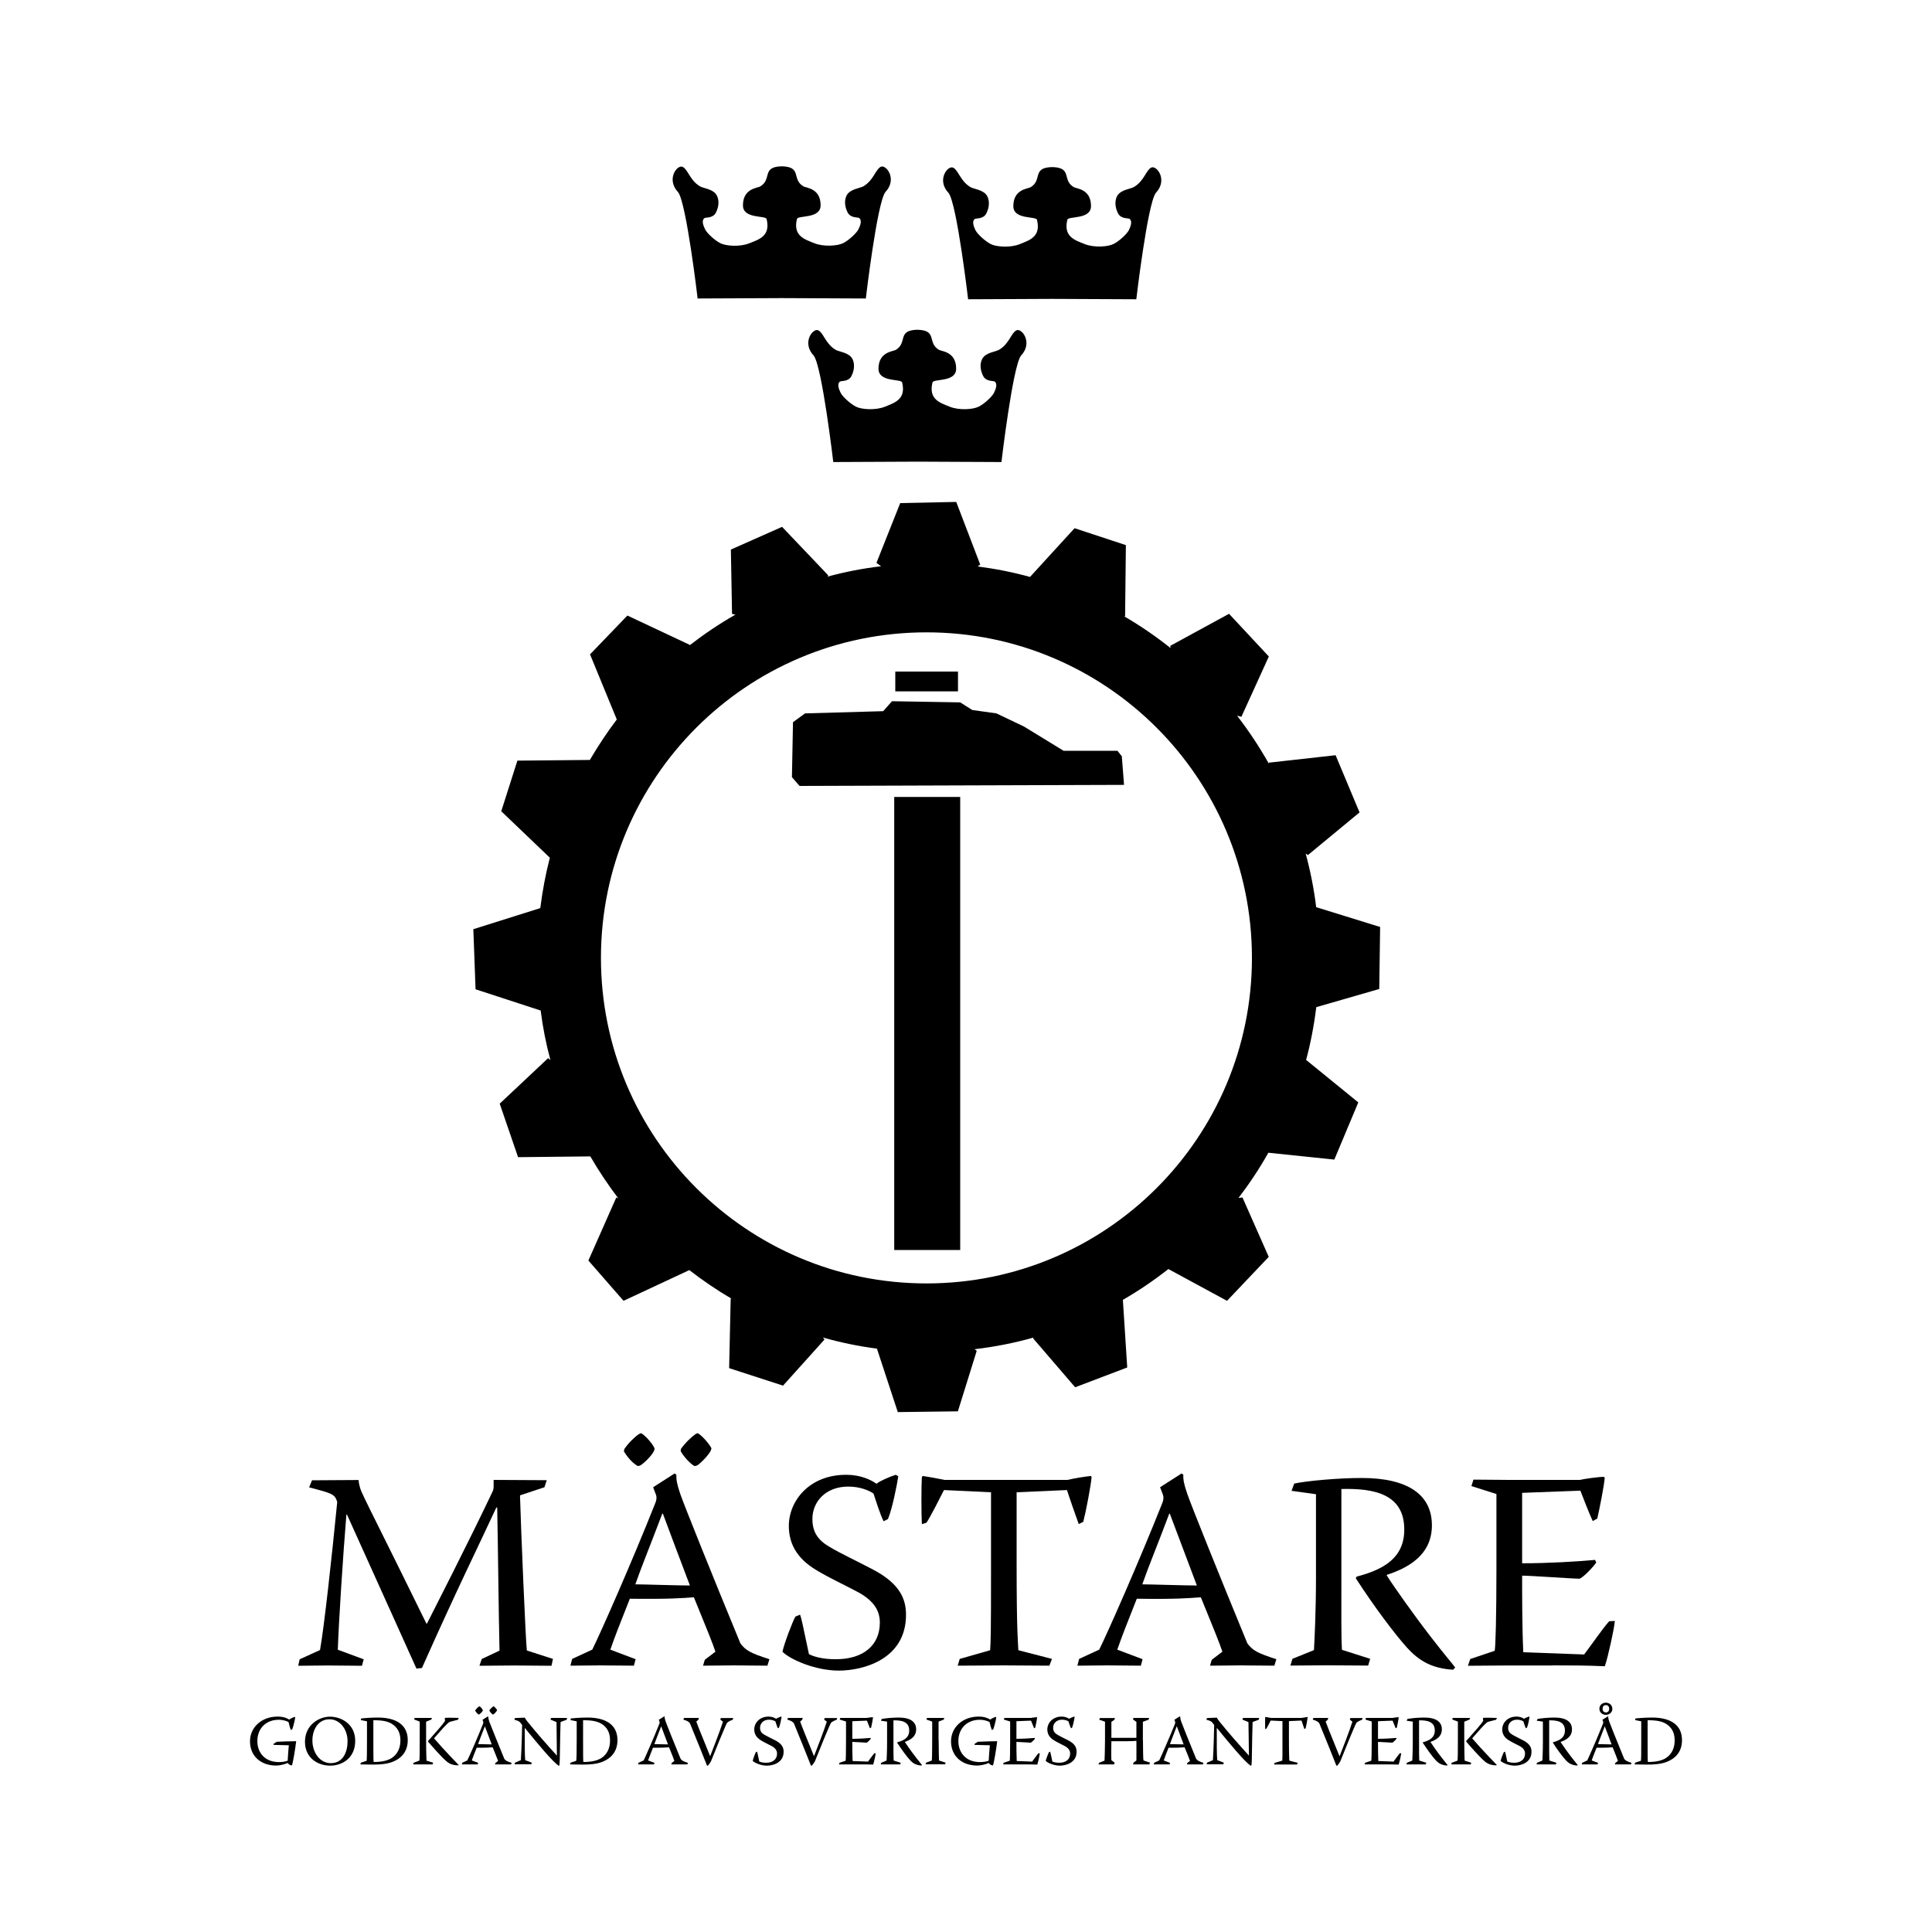 <?xml version="1.0" encoding="UTF-8"?>
<svg id="Layer_1" data-name="Layer 1" xmlns="http://www.w3.org/2000/svg" viewBox="0 0 200 200">
  <path d="M55.92,94.01l-6.92,2.18.23,6.22,6.74,2.2s0,0,0,0c.22,1.75.56,3.47,1.01,5.13l-.24-.2-5.01,4.71,1.9,5.54,7.48-.08s0,0,0,0c.88,1.52,1.85,2.96,2.9,4.35l-.21-.1-2.89,6.53,3.64,4.17,6.81-3.18h0c1.38,1.07,2.83,2.06,4.35,2.95,0,0,0,0,0,0l-.07.02-.16,7.18,5.58,1.81,4.29-4.77-.15-.21c1.81.52,3.67.9,5.58,1.15l2.16,6.57,6.22-.08,1.95-6.26-.22-.17s0,0,.01,0c2.09-.25,4.13-.65,6.1-1.21h0s-.06.08-.06.08l4.36,5.07,5.39-2.05-.45-7s0,0,0,0c1.65-.95,3.22-2.02,4.71-3.19l6.07,3.29,4.32-4.55-2.72-6.15-.41.05c1.13-1.48,2.17-3.04,3.09-4.68,0,0,0,0,0,0l6.83.71,2.48-5.92-5.38-4.38-.03.02c.48-1.79.83-3.62,1.06-5.5,0,0,0,0,0,0l6.52-1.88.09-6.42-6.62-2.05s0,0,0,0c-.23-1.9-.6-3.75-1.09-5.56,0,0,0,0,0,0l.23.17,5.35-4.42-2.48-5.92-6.9.77-.02.08c-.98-1.73-2.07-3.38-3.28-4.94,0,0,0,0,0,0l.45.11,2.84-6.24-4.12-4.42-6.09,3.32.04.23c-1.52-1.21-3.11-2.3-4.79-3.28l.08-.02.08-7.36-5.31-1.75-4.6,5.03v.02s.01,0,.01,0c-1.77-.49-3.59-.85-5.44-1.09l.26-.2-2.48-6.48-5.8.12-2.46,6.19.48.35s0,0,0,0c-1.89.22-3.74.58-5.54,1.07,0,0,0,0,0,0l.07-.13-4.78-5.02-5.3,2.35.12,6.66.35.08c-1.66.94-3.24,2.01-4.74,3.17,0,0,0,0,0,0v-.05s-6.44-3.03-6.44-3.03l-3.87,4.02,2.77,6.74c-1.01,1.34-1.94,2.74-2.79,4.19l-7.5.07-1.67,5.24,5.03,4.81s0,0,0,0c-.44,1.7-.77,3.45-.99,5.23ZM95.91,65.46c18.61,0,33.69,15.09,33.69,33.7s-15.08,33.7-33.69,33.7-33.7-15.09-33.7-33.7,15.08-33.7,33.7-33.7Z"/>
  <rect x="92.57" y="82.5" width="6.83" height="46.9"/>
  <rect x="92.68" y="69.52" width="6.49" height="2.05"/>
  <polygon points="116.36 81.25 116.13 78.29 115.68 77.72 110.1 77.72 106 75.21 103.15 73.85 100.65 73.5 99.4 72.71 92.34 72.59 91.43 73.62 83.34 73.85 82.09 74.76 81.98 80.45 82.77 81.36 116.36 81.25"/>
  <path d="M72.21,30.9l8.71-.04,8.71.04s1.15-9.8,2.01-11c1.3-1.36.08-2.92-.47-2.63-.55.29-.73,1.38-1.78,2.01-.35.21-1.38.27-1.74.94-.25.47-.23,1.13.09,1.76.32.64,1.08.47,1.22.6.28.25.11.74-.09,1.15-.2.41-1.02,1.16-1.59,1.44-.57.29-2.02.4-3,0-.98-.4-2.21-.74-1.78-2.5.1-.41,2.45.01,2.45-1.42,0-1.78-1.51-1.79-1.79-1.96-1.22-.74-.14-1.98-2.12-2.07h0s-.07,0-.11,0c-.04,0-.07,0-.11,0h0c-1.98.09-.89,1.34-2.12,2.08-.28.17-1.79.19-1.79,1.96,0,1.43,2.35,1.01,2.45,1.42.43,1.76-.8,2.11-1.78,2.5-.98.4-2.43.29-3,0-.57-.28-1.39-1.03-1.59-1.44-.2-.41-.37-.9-.09-1.15.14-.12.91.04,1.22-.6.32-.64.33-1.29.08-1.76-.35-.67-1.39-.73-1.74-.94-1.05-.63-1.23-1.72-1.78-2.01-.55-.3-1.77,1.27-.47,2.63.86,1.2,2.01,11,2.01,11Z"/>
  <path d="M100.22,30.98l8.7-.04,8.71.04s1.15-9.8,2.01-11c1.3-1.36.08-2.92-.47-2.63-.55.29-.73,1.39-1.79,2.01-.35.21-1.38.27-1.74.94-.25.47-.23,1.13.09,1.77.32.64,1.08.47,1.22.6.28.25.11.74-.09,1.15-.2.41-1.02,1.16-1.59,1.44-.57.29-2.02.4-3,0-.98-.4-2.21-.74-1.78-2.51.1-.41,2.45.01,2.45-1.42,0-1.78-1.51-1.79-1.79-1.96-1.22-.73-.14-1.98-2.12-2.07h0s-.07,0-.11,0c-.04,0-.07,0-.11,0h0c-1.98.09-.89,1.34-2.12,2.08-.28.17-1.79.19-1.79,1.96,0,1.43,2.35,1.01,2.45,1.42.43,1.77-.8,2.11-1.78,2.51-.98.4-2.43.29-3,0-.57-.29-1.39-1.03-1.59-1.44-.2-.41-.37-.9-.09-1.15.14-.12.91.04,1.22-.6.32-.64.34-1.29.09-1.77-.35-.67-1.39-.73-1.74-.94-1.05-.63-1.23-1.72-1.78-2.01-.55-.29-1.78,1.27-.47,2.63.86,1.2,2.01,11,2.01,11Z"/>
  <path d="M90.94,38.17c0,1.43,2.35,1.02,2.45,1.42.43,1.76-.8,2.11-1.78,2.51-.98.4-2.43.29-3,0-.57-.29-1.39-1.03-1.59-1.44-.2-.41-.37-.9-.09-1.15.14-.12.91.04,1.22-.6.32-.64.33-1.29.09-1.76-.36-.67-1.39-.73-1.74-.94-1.05-.63-1.23-1.72-1.78-2.01-.55-.29-1.77,1.27-.47,2.63.86,1.2,2.01,11,2.01,11l8.7-.04,8.71.04s1.15-9.8,2.01-11c1.3-1.36.08-2.92-.47-2.63-.55.29-.73,1.39-1.79,2.01-.35.21-1.38.27-1.74.94-.25.47-.23,1.13.09,1.76.32.64,1.08.47,1.22.6.28.25.11.74-.09,1.15-.2.41-1.02,1.16-1.59,1.44-.57.29-2.02.4-3,0-.98-.4-2.21-.74-1.78-2.51.1-.41,2.45.01,2.45-1.42,0-1.78-1.51-1.79-1.79-1.96-1.22-.74-.14-1.98-2.12-2.07h0s-.07,0-.11,0c-.04,0-.07,0-.11,0h0c-1.98.09-.89,1.34-2.12,2.08-.28.17-1.79.19-1.79,1.96Z"/>
  <path d="M28.63,180.32l-.33.22.03.09,1.57.04c-.04.45-.1,1.08-.12,1.6-.23.09-.59.14-.91.14-1.46,0-2.23-.99-2.23-2.17,0-1.34.92-2.21,2.21-2.21.5,0,.87.15,1.02.24.05.23.16.64.24.82l.14-.07c.08-.16.29-.99.31-1.25l-.05-.04c-.17.05-.42.17-.57.28-.24-.16-.62-.31-1.2-.31-1.67,0-2.86,1.12-2.86,2.56,0,1.54,1.13,2.51,2.71,2.51.3,0,.83-.1,1.21-.27.03.09.15.21.37.25h.05c.09-.18.35-1.71.44-2.5-.42,0-1.64.03-2.04.06Z"/>
  <path d="M34.15,177.71h0c-1.13,0-2.58.86-2.58,2.59s1.38,2.48,2.61,2.48,2.62-.78,2.59-2.62c-.02-1.67-1.42-2.45-2.61-2.45ZM34.25,182.52c-1.18,0-1.91-1.15-1.91-2.34s.64-2.2,1.76-2.2h.01c1.09,0,1.87,1.05,1.87,2.27,0,1.1-.46,2.27-1.73,2.27Z"/>
  <path d="M39.11,177.8c-.84,0-1.55.08-1.71.09l-.06.17.65.13v1.96c0,1.22-.01,2.04-.04,2.13l-.59.19-.06.18c.31,0,.74.02,1.29.02.76,0,1.42-.05,2.01-.27.65-.24,1.61-.83,1.61-2.26,0-1.61-1.22-2.34-3.1-2.34ZM40.75,181.84c-.48.42-1.22.56-2.07.56-.03-.09-.03-1.05-.03-2.25v-2.07c.95-.01,1.62.11,2.11.51.51.41.69.95.69,1.58,0,.77-.28,1.3-.7,1.67Z"/>
  <path d="M46.37,178.38c.07-.07.16-.13.24-.15.22-.06.58-.15.79-.2l.1-.19c-.23,0-.87-.04-1.45-.01,0,.07,0,.23.02.32-.27.4-.72.91-1.76,2.08v.06c.64.75,1.29,1.45,1.68,1.83.36.36.7.61,1.41.63l.09-.03c-.11-.13-.35-.35-.9-.94-.54-.57-1.11-1.19-1.66-1.83h0c.8-.93,1.14-1.29,1.44-1.57Z"/>
  <path d="M44.11,180.15v-1.92l.55-.23.05-.16h-1.79l-.05.16.58.22v1.93c0,1.21-.01,1.99-.04,2.11l-.6.22-.04.17h2.01l.06-.17-.69-.22c0-.12-.04-.9-.04-2.11Z"/>
  <path d="M51.08,177.47c.09-.06.3-.26.36-.39l.02-.05c-.07-.14-.27-.35-.36-.4l-.05.03c-.11.07-.28.23-.38.38v.06c.06.12.22.31.35.39l.06-.02Z"/>
  <path d="M49.61,177.47c.1-.06.31-.25.37-.39v-.05c-.05-.14-.25-.35-.34-.4l-.06.03c-.11.07-.27.23-.38.38v.06c.06.12.21.31.35.39l.06-.02Z"/>
  <path d="M52.21,182.08c-.72-1.75-1.45-3.57-1.56-3.86-.08-.26-.11-.39-.1-.51l-.04-.03-.56.35.07.2c.02.07.02.14-.02.23-.6,1.51-1.41,3.35-1.63,3.78l-.52.24-.04.17h1.64l.05-.16-.66-.25c.12-.34.23-.63.51-1.32,1.01.01,1.35-.02,1.65-.04.29.71.5,1.22.56,1.41l-.27.21-.05.15h1.67l.05-.16c-.5-.16-.61-.23-.75-.41ZM49.49,180.55c.16-.47.35-.93.7-1.83h.01c.2.54.42,1.11.7,1.86-.31,0-1.2-.03-1.41-.03Z"/>
  <path d="M57.05,177.84l-.07.17.63.26c0,.46.04,3.12.04,3.45h-.02c-1-1.1-2.04-2.28-3.02-3.49-.15-.18-.26-.36-.28-.42l-1.02.04-.07.17c.46.15.51.12.81.55-.04,2.13-.11,3.33-.13,3.64l-.61.26-.04.17c.27,0,.59,0,.85,0,.32,0,.59,0,.88,0l.05-.17-.68-.26c-.05-.31-.06-2.08-.05-3.32h.02c1.52,1.86,2.84,3.44,3.49,3.9l.08-.04c.02-.17.04-.51.04-.74.01-1.35.07-3.42.08-3.75l.63-.23.05-.19c-.29,0-.62,0-.91,0-.23,0-.47,0-.75,0Z"/>
  <path d="M60.82,177.8c-.85,0-1.55.08-1.72.09l-.05.17.65.13v1.96c0,1.22-.02,2.04-.05,2.13l-.58.19-.06.18c.31,0,.73.02,1.29.02.76,0,1.42-.05,2.01-.27.64-.24,1.61-.83,1.61-2.26,0-1.61-1.23-2.34-3.1-2.34ZM62.46,181.84c-.49.42-1.22.56-2.07.56-.03-.09-.03-1.05-.03-2.25v-2.07c.95-.01,1.61.11,2.11.51.51.41.68.95.68,1.58,0,.77-.27,1.3-.69,1.67Z"/>
  <path d="M70.46,182.08c-.72-1.75-1.45-3.57-1.55-3.86-.09-.26-.11-.39-.11-.51l-.04-.03-.56.35.07.2c.03.07.02.14-.02.23-.6,1.51-1.41,3.35-1.62,3.78l-.53.24-.04.17h1.64l.05-.16-.66-.25c.12-.34.23-.63.51-1.32,1.01.01,1.35-.02,1.66-.04.29.71.49,1.22.55,1.41l-.27.21-.05.15h1.67l.05-.16c-.5-.16-.61-.23-.75-.41ZM67.74,180.55c.16-.47.36-.93.7-1.83h.01c.2.54.42,1.11.7,1.86-.31,0-1.2-.03-1.41-.03Z"/>
  <path d="M74.63,177.84l-.07.17.28.22c-.36,1.11-.92,2.51-1.32,3.56h-.01c-1.08-2.65-1.31-3.23-1.43-3.57l.22-.2.05-.18c-.22,0-.49,0-.74,0-.31,0-.59,0-.8,0l-.07.17c.39.13.53.19.68.38.6,1.44,1.6,3.96,1.77,4.39h.09c.12-.13.24-.31.32-.45.4-1.01,1.42-3.53,1.66-3.98.13-.12.26-.2.6-.33l.04-.17c-.24,0-.49,0-.75,0-.18,0-.37,0-.51,0Z"/>
  <path d="M80.23,180.15c-.42-.22-.81-.4-1.12-.58-.28-.17-.43-.37-.43-.71,0-.45.34-.84.93-.84.31,0,.56.11.66.18.04.14.17.54.26.71l.11-.06c.11-.26.24-.9.27-1.11l-.07-.04c-.17.06-.39.15-.5.23-.15-.11-.42-.23-.78-.23h0c-.94,0-1.48.67-1.48,1.33,0,.44.19.83.71,1.14.36.22.73.39,1.11.59.37.21.54.45.54.77,0,.6-.44.94-1.11.95-.39,0-.63-.08-.73-.13-.15-.71-.19-.93-.23-1.02l-.12.05c-.07.11-.3.71-.33.91.21.2.85.49,1.46.49.63,0,1.74-.29,1.74-1.44,0-.4-.14-.81-.88-1.19Z"/>
  <path d="M85.38,177.84l-.07.17.28.22c-.36,1.11-.92,2.51-1.32,3.56h-.01c-1.08-2.65-1.31-3.23-1.43-3.57l.22-.2.05-.18c-.22,0-.49,0-.73,0-.31,0-.59,0-.8,0l-.07.17c.39.13.53.19.68.38.6,1.44,1.6,3.96,1.77,4.39h.09c.12-.13.24-.31.32-.45.4-1.01,1.42-3.53,1.66-3.98.13-.12.26-.2.6-.33l.04-.17c-.24,0-.49,0-.75,0-.18,0-.37,0-.51,0Z"/>
  <path d="M89.84,182.36l-1.58-.06c-.03-.6-.03-1.5-.03-1.98.21,0,1.35.08,1.47.08.09,0,.42-.36.45-.42l-.03-.07c-.46.04-1.2.09-1.89.09v-1.82l1.51-.06c.06.16.24.61.32.79l.12-.07c.05-.23.18-.86.19-1.06l-.02-.02c-.13,0-.54.06-.62.08h-1.84c-.3,0-.61,0-.91,0l-.05.17.65.2v1.94c0,1.22-.02,2.03-.04,2.12l-.63.21-.06.17c.31,0,.68,0,1.02,0h1.17c.43,0,.86,0,1.35.02.08-.24.24-.94.26-1.17h-.15c-.17.2-.49.66-.65.87Z"/>
  <path d="M93.67,180.32h0c.54-.19,1.17-.52,1.17-1.3s-.6-1.22-1.82-1.22c-.59,0-1.4.07-1.75.15l-.07.18.63.09v2.11c0,.96-.04,1.65-.05,1.92l-.56.23-.05.17c.32,0,.64,0,.96,0,.36,0,.7,0,1.06,0l.05-.17-.73-.23c-.02-.36-.02-.92-.02-1.92v-2.24c.86-.02,1.63.14,1.63,1.05,0,.74-.53,1.03-1.23,1.22l-.02.04c.48.74,1,1.44,1.32,1.79.3.34.63.54,1.2.58l.05-.06c-.09-.12-.21-.26-.63-.79-.42-.54-.97-1.32-1.14-1.59Z"/>
  <path d="M97.16,180.14v-1.92l.54-.21.05-.17c-.3,0-.62,0-.92,0s-.58,0-.87,0l-.05.17.59.21v1.92c0,1.21-.02,2-.04,2.11l-.59.22-.05.17c.29,0,.65,0,1.02,0s.71,0,1,0l.05-.17-.68-.22c-.01-.12-.04-.9-.04-2.11Z"/>
  <path d="M101.2,180.32l-.33.22.03.09,1.57.04c-.04.45-.1,1.08-.12,1.6-.23.09-.59.14-.91.14-1.46,0-2.23-.99-2.23-2.17,0-1.34.92-2.21,2.21-2.21.5,0,.87.15,1.02.24.05.23.16.64.24.82l.14-.07c.08-.16.29-.99.31-1.25l-.05-.04c-.17.05-.42.17-.57.28-.25-.16-.62-.31-1.2-.31-1.67,0-2.86,1.12-2.86,2.56,0,1.54,1.13,2.51,2.71,2.51.3,0,.83-.1,1.21-.27.03.09.15.21.37.25h.05c.09-.18.35-1.71.44-2.5-.42,0-1.64.03-2.04.06Z"/>
  <path d="M106.83,182.36l-1.58-.06c-.03-.6-.03-1.5-.03-1.98.21,0,1.35.08,1.47.08.09,0,.42-.36.45-.42l-.03-.07c-.46.04-1.2.09-1.89.09v-1.82l1.51-.06c.06.16.24.61.32.79l.12-.07c.05-.23.18-.86.19-1.06l-.02-.02c-.13,0-.54.06-.62.08h-1.84c-.3,0-.61,0-.91,0l-.05.17.65.2v1.94c0,1.22-.02,2.03-.04,2.12l-.63.21-.06.17c.31,0,.68,0,1.02,0h1.18c.43,0,.86,0,1.34.02.08-.24.24-.94.26-1.17h-.15c-.17.2-.49.66-.65.87Z"/>
  <path d="M110.56,180.15c-.42-.22-.81-.4-1.11-.58-.28-.17-.43-.37-.43-.71,0-.45.34-.84.93-.84.31,0,.56.11.66.18.04.14.17.54.26.71l.11-.06c.11-.26.24-.9.27-1.11l-.07-.04c-.17.06-.39.15-.5.23-.15-.11-.42-.23-.78-.23h0c-.94,0-1.48.67-1.48,1.33,0,.44.19.83.71,1.14.36.22.74.39,1.11.59.37.21.54.45.54.77,0,.6-.44.94-1.11.95-.39,0-.63-.08-.73-.13-.15-.71-.19-.93-.23-1.02l-.12.05c-.07.11-.3.71-.34.91.21.2.85.49,1.46.49s1.74-.29,1.74-1.44c0-.4-.14-.81-.88-1.19Z"/>
  <path d="M118.31,180.16v-1.92l.59-.22.06-.18c-.29,0-.63,0-.98,0-.21,0-.42,0-.64,0l-.06.15.36.26v1.65h-2.59v-1.65l.32-.23.05-.17c-.2,0-.42,0-.71,0-.27,0-.59,0-.85,0l-.07.17.6.21v1.89c0,.89-.04,1.96-.05,2.14l-.56.22-.07.17c.3,0,.65,0,.97,0,.25,0,.45,0,.65,0l.06-.17-.34-.27c-.03-.75,0-1.36,0-1.96h1.63c.39,0,.79-.02.96-.04,0,.69.01,1.32,0,2.03l-.3.23-.05.18c.21,0,.44,0,.69,0,.34,0,.7,0,1,0l.07-.18-.68-.23c-.03-.09-.05-1.25-.05-2.08Z"/>
  <path d="M123.83,182.08c-.72-1.75-1.45-3.57-1.55-3.86-.09-.26-.11-.39-.1-.51l-.05-.03-.56.35.08.2c.02.07.01.14-.02.23-.61,1.51-1.42,3.35-1.63,3.78l-.52.24-.05.17h1.65l.04-.16-.65-.25c.12-.34.23-.63.5-1.32,1.01.01,1.36-.02,1.66-.04.29.71.5,1.22.56,1.41l-.28.21-.04.15h1.66l.05-.16c-.49-.16-.6-.23-.75-.41ZM121.11,180.55c.17-.47.36-.93.7-1.83h.02c.2.54.41,1.11.7,1.86-.32,0-1.21-.03-1.42-.03Z"/>
  <path d="M128.68,177.84l-.07.17.63.26c0,.46.05,3.12.05,3.45h-.02c-1-1.1-2.04-2.28-3.02-3.49-.15-.18-.26-.36-.28-.42l-1.02.04-.07.17c.46.15.51.12.81.55-.04,2.13-.11,3.33-.13,3.64l-.61.26-.04.17c.27,0,.59,0,.85,0,.32,0,.59,0,.88,0l.05-.17-.68-.26c-.05-.31-.06-2.08-.05-3.32h.02c1.52,1.86,2.84,3.44,3.49,3.9l.08-.04c.02-.17.04-.51.04-.74.01-1.35.07-3.42.08-3.75l.63-.23.05-.19c-.29,0-.62,0-.91,0-.23,0-.48,0-.75,0Z"/>
  <path d="M134.74,177.84h-3.18c-.14-.03-.45-.09-.57-.1l-.02.03c-.01.23-.01.95,0,1.22l.12-.03c.1-.15.36-.66.45-.85l1.22.06v2.05c0,1.63,0,1.79-.02,2.04l-.79.23-.05.17c.41,0,.8,0,1.2,0s.78,0,1.17,0l.07-.17-.87-.23c0-.21-.04-.41-.04-2.28v-1.81l1.3-.06c.04.12.24.7.3.88l.12-.06c.08-.29.2-.95.22-1.16l-.02-.03c-.16.02-.45.07-.61.1Z"/>
  <path d="M139.8,177.84l-.07.17.27.22c-.36,1.11-.91,2.51-1.32,3.56h-.02c-1.08-2.65-1.31-3.23-1.43-3.57l.22-.2.05-.18c-.22,0-.49,0-.73,0-.31,0-.59,0-.8,0l-.08.17c.39.13.53.19.68.38.6,1.44,1.61,3.96,1.77,4.39h.09c.12-.13.25-.31.32-.45.4-1.01,1.42-3.53,1.66-3.98.13-.12.26-.2.6-.33l.04-.17c-.24,0-.49,0-.75,0-.18,0-.37,0-.51,0Z"/>
  <path d="M144.26,182.36l-1.58-.06c-.03-.6-.03-1.5-.03-1.98.21,0,1.35.08,1.47.08.09,0,.42-.36.45-.42l-.03-.07c-.46.04-1.2.09-1.89.09v-1.82l1.51-.06c.06.16.24.61.32.79l.12-.07c.05-.23.18-.86.19-1.06l-.02-.02c-.13,0-.54.06-.62.08h-1.84c-.3,0-.61,0-.91,0l-.05.17.65.2v1.94c0,1.22-.02,2.03-.05,2.12l-.63.21-.06.17c.31,0,.68,0,1.02,0h1.17c.43,0,.86,0,1.34.02.08-.24.24-.94.26-1.17h-.15c-.17.2-.49.66-.65.87Z"/>
  <path d="M148.09,180.32h0c.53-.19,1.17-.52,1.17-1.3s-.6-1.22-1.82-1.22c-.6,0-1.41.07-1.75.15l-.07.18.63.09v2.11c0,.96-.04,1.65-.05,1.92l-.56.23-.05.17c.32,0,.64,0,.96,0,.36,0,.7,0,1.05,0l.05-.17-.73-.23c-.02-.36-.02-.92-.02-1.92v-2.24c.86-.02,1.63.14,1.63,1.05,0,.74-.54,1.03-1.23,1.22l-.02.04c.48.74,1,1.44,1.32,1.79.3.34.63.54,1.2.58l.05-.06c-.09-.12-.22-.26-.63-.79-.42-.54-.97-1.32-1.14-1.59Z"/>
  <path d="M151.58,180.15v-1.92l.55-.23.05-.16h-1.79l-.06.16.59.22v1.93c0,1.21-.01,1.99-.04,2.11l-.6.22-.04.17h2.01l.05-.17-.68-.22c-.01-.12-.04-.9-.04-2.11Z"/>
  <path d="M153.84,178.38c.07-.07.16-.13.24-.15.22-.06.58-.15.79-.2l.1-.19c-.24,0-.87-.04-1.45-.01,0,.07,0,.23.02.32-.27.4-.72.91-1.76,2.08v.06c.64.75,1.29,1.45,1.68,1.83.36.36.7.61,1.41.63l.09-.03c-.11-.13-.35-.35-.9-.94-.54-.57-1.11-1.19-1.66-1.83h0c.8-.93,1.14-1.29,1.44-1.57Z"/>
  <path d="M157.66,180.15c-.42-.22-.81-.4-1.11-.58-.28-.17-.43-.37-.43-.71,0-.45.34-.84.93-.84.31,0,.56.11.65.18.04.14.17.54.26.71l.11-.06c.11-.26.24-.9.27-1.11l-.07-.04c-.17.06-.39.15-.5.23-.15-.11-.42-.23-.78-.23h0c-.95,0-1.48.67-1.48,1.33,0,.44.19.83.71,1.14.36.22.74.39,1.11.59.37.21.54.45.54.77,0,.6-.44.94-1.11.95-.39,0-.63-.08-.73-.13-.15-.71-.19-.93-.23-1.02l-.12.05c-.07.11-.3.71-.34.91.21.2.86.49,1.46.49.63,0,1.74-.29,1.74-1.44,0-.4-.14-.81-.88-1.19Z"/>
  <path d="M161.56,180.32h0c.54-.19,1.17-.52,1.17-1.3s-.6-1.22-1.82-1.22c-.59,0-1.4.07-1.75.15l-.07.18.63.09v2.11c0,.96-.04,1.65-.05,1.92l-.56.23-.05.17c.32,0,.64,0,.96,0,.36,0,.7,0,1.05,0l.05-.17-.73-.23c-.02-.36-.02-.92-.02-1.92v-2.24c.86-.02,1.63.14,1.63,1.05,0,.74-.54,1.03-1.23,1.22l-.02.04c.47.74,1,1.44,1.32,1.79.3.34.63.54,1.2.58l.05-.06c-.09-.12-.22-.26-.63-.79-.42-.54-.97-1.32-1.14-1.59Z"/>
  <path d="M166.24,176.26c-.33,0-.67.22-.67.63s.34.63.67.63.67-.23.67-.63-.35-.63-.66-.63h-.01ZM166.58,176.89c0,.27-.15.38-.34.38-.18,0-.34-.11-.34-.38s.16-.38.33-.38h.01c.19,0,.34.12.34.38Z"/>
  <path d="M168.14,182.08c-.72-1.75-1.45-3.57-1.55-3.86-.09-.26-.11-.39-.11-.51l-.04-.03-.56.35.08.2c.02.07,0,.14-.03.23-.6,1.51-1.41,3.35-1.62,3.78l-.52.24-.05.17h1.64l.05-.16-.66-.25c.12-.34.23-.63.51-1.32,1.01.01,1.35-.02,1.66-.04.29.71.49,1.22.55,1.41l-.27.21-.05.15h1.67l.05-.16c-.5-.17-.61-.23-.75-.41ZM165.42,180.55c.16-.47.36-.93.7-1.83h.01c.2.54.42,1.11.7,1.86-.31,0-1.2-.03-1.41-.03Z"/>
  <path d="M171.02,177.8c-.84,0-1.55.08-1.71.09l-.05.17.64.13v1.96c0,1.22,0,2.04-.04,2.13l-.59.19-.06.18c.31,0,.74.02,1.29.02.76,0,1.42-.05,2.01-.27.65-.24,1.61-.83,1.61-2.26,0-1.61-1.22-2.34-3.1-2.34ZM172.66,181.84c-.48.42-1.22.56-2.07.56-.03-.09-.03-1.05-.03-2.25v-2.07c.95-.01,1.62.11,2.11.51.51.41.69.95.69,1.58,0,.77-.28,1.3-.7,1.67Z"/>
  <path d="M57.24,171.73l-2.7-.87c-.12-.85-.62-12.77-.71-16.06l2.53-.84.24-.73-5.5-.03c0,.61.03.9-.09,1.17-2.62,5.51-6.03,12.15-6.81,13.7h-.06c-3.72-7.61-6.07-12.21-6.66-13.52-.09-.2-.3-.64-.36-1.34l-4.82.03-.3.73c2.44.64,2.65.7,2.91,1.51-.57,5.8-1.34,12.82-1.78,15.33l-2.11.96-.15.67c.95,0,2.08-.03,3.06-.03,1.28,0,2.41.03,3.54.03l.18-.67-2.68-.99c.09-2.8.54-9.82.89-13.99h.06c4.49,9.91,5.68,12.62,7.19,15.94l.57-.06c3.63-8.16,6.03-13,7.7-16.61h.09c.09,4.37.15,11.19.24,14.81l-1.84.87-.24.7c1.13,0,2.38-.03,3.6-.03s2.76.03,3.86.03l.15-.7Z"/>
  <path d="M66.15,148.45c-.44.29-1.1.93-1.51,1.54l-.06.23c.27.5.89,1.26,1.46,1.55l.23-.06c.39-.23,1.22-1.02,1.46-1.57l.03-.21c-.24-.55-1.04-1.4-1.4-1.57l-.21.09Z"/>
  <path d="M79.65,171.76c-1.99-.64-2.44-.9-3-1.63-2.89-6.99-5.8-14.25-6.22-15.45-.35-1.02-.44-1.54-.41-2.01l-.18-.14-2.23,1.43.3.78c.09.26.06.56-.09.9-2.41,6.07-5.65,13.41-6.51,15.13l-2.08.96-.18.7c1.04,0,2.02-.03,3.06-.03,1.13,0,2.47.03,3.51.03l.18-.67-2.62-.99c.48-1.37.92-2.5,2.02-5.27,4.05.05,5.41-.06,6.63-.15,1.16,2.83,1.99,4.87,2.23,5.63l-1.1.84-.18.61c1.13,0,2.14-.03,3.16-.03,1.15,0,2.4.03,3.5.03l.21-.67ZM65.77,164.01c.65-1.87,1.42-3.7,2.79-7.32h.06c.8,2.16,1.67,4.46,2.8,7.44-1.25,0-4.82-.12-5.65-.12Z"/>
  <path d="M72.01,148.45c-.42.29-1.1.93-1.52,1.54l-.03.23c.27.5.93,1.26,1.43,1.55l.27-.06c.36-.23,1.19-1.05,1.43-1.57l.06-.21c-.27-.55-1.07-1.4-1.43-1.57l-.21.09Z"/>
  <path d="M93.79,167.18c0-1.6-.57-3.23-3.51-4.75-1.66-.87-3.24-1.6-4.46-2.33-1.13-.67-1.72-1.49-1.72-2.86,0-1.78,1.37-3.35,3.72-3.35,1.25,0,2.23.44,2.61.73.18.55.68,2.16,1.04,2.86l.45-.23c.45-1.05.95-3.61,1.07-4.43l-.27-.15c-.68.23-1.58.61-1.99.93-.6-.44-1.69-.93-3.12-.93h-.03c-3.78,0-5.92,2.68-5.92,5.3,0,1.75.77,3.32,2.82,4.55,1.43.87,2.94,1.54,4.46,2.36,1.48.85,2.14,1.81,2.14,3.09,0,2.39-1.76,3.76-4.43,3.79-1.58.03-2.53-.32-2.91-.53-.6-2.86-.77-3.7-.92-4.08l-.48.2c-.27.44-1.19,2.86-1.34,3.64.83.82,3.42,1.95,5.83,1.95,2.53,0,6.96-1.17,6.96-5.77Z"/>
  <path d="M110.45,154.24c.15.5.95,2.8,1.22,3.53l.47-.23c.3-1.17.8-3.82.86-4.63l-.06-.12c-.62.06-1.81.26-2.44.41h-12.72c-.56-.12-1.81-.35-2.26-.41l-.09.12c-.06.9-.06,3.79,0,4.87l.48-.15c.39-.58,1.43-2.62,1.81-3.38l4.87.23v8.19c0,6.53-.03,7.17-.09,8.16l-3.15.9-.21.7c1.64,0,3.21-.03,4.82-.03s3.12.03,4.67.03l.27-.7-3.48-.9c-.03-.85-.18-1.63-.18-9.12v-7.23l5.2-.23Z"/>
  <path d="M118.1,172.43l.18-.67-2.62-.99c.48-1.37.92-2.5,2.02-5.27,4.05.06,5.41-.06,6.63-.15,1.16,2.83,1.99,4.87,2.23,5.63l-1.1.84-.18.61c1.13,0,2.14-.03,3.15-.03,1.16,0,2.41.03,3.51.03l.21-.67c-1.99-.64-2.44-.9-3-1.63-2.88-6.99-5.8-14.25-6.21-15.45-.36-1.02-.45-1.54-.42-2.01l-.18-.14-2.23,1.43.3.78c.09.27.06.56-.09.91-2.41,6.06-5.65,13.4-6.51,15.12l-2.08.96-.18.7c1.04,0,2.02-.03,3.06-.03,1.13,0,2.47.03,3.51.03ZM121.04,156.7h.06c.81,2.15,1.67,4.45,2.8,7.43-1.25,0-4.82-.12-5.65-.12.65-1.87,1.43-3.7,2.79-7.31Z"/>
  <path d="M133.97,153.6l-.27.73,2.53.35v8.45c0,3.82-.15,6.59-.21,7.69l-2.23.9-.21.7c1.28,0,2.56-.03,3.83-.03,1.43,0,2.79.03,4.22.03l.21-.7-2.92-.93c-.09-1.46-.06-3.7-.06-7.7v-8.95c3.45-.09,6.51.55,6.51,4.2,0,2.94-2.14,4.14-4.93,4.87l-.09.17c1.9,2.94,4.01,5.74,5.29,7.17,1.22,1.34,2.53,2.16,4.79,2.3l.21-.23c-.36-.5-.86-1.02-2.53-3.18-1.67-2.16-3.89-5.28-4.55-6.35v-.06c2.14-.7,4.67-2.01,4.67-5.13s-2.41-4.9-7.28-4.9c-2.38,0-5.62.29-6.99.58Z"/>
  <path d="M160.75,172.4c1.72,0,3.45,0,5.38.09.33-.96.95-3.76,1.04-4.69l-.59.03c-.68.76-1.96,2.62-2.59,3.44l-6.3-.23c-.12-2.42-.12-6-.12-7.93.83,0,5.41.32,5.89.32.36,0,1.66-1.43,1.78-1.69l-.12-.26c-1.84.17-4.79.35-7.55.35v-7.29l6.03-.23c.24.64.95,2.45,1.28,3.15l.47-.26c.21-.9.72-3.44.77-4.23l-.09-.09c-.54,0-2.17.23-2.47.32h-7.37c-1.19,0-2.44-.03-3.66-.03l-.21.67,2.59.82v7.75c0,4.9-.09,8.13-.18,8.48l-2.53.85-.24.7c1.25,0,2.74-.03,4.07-.03h4.7Z"/>
</svg>